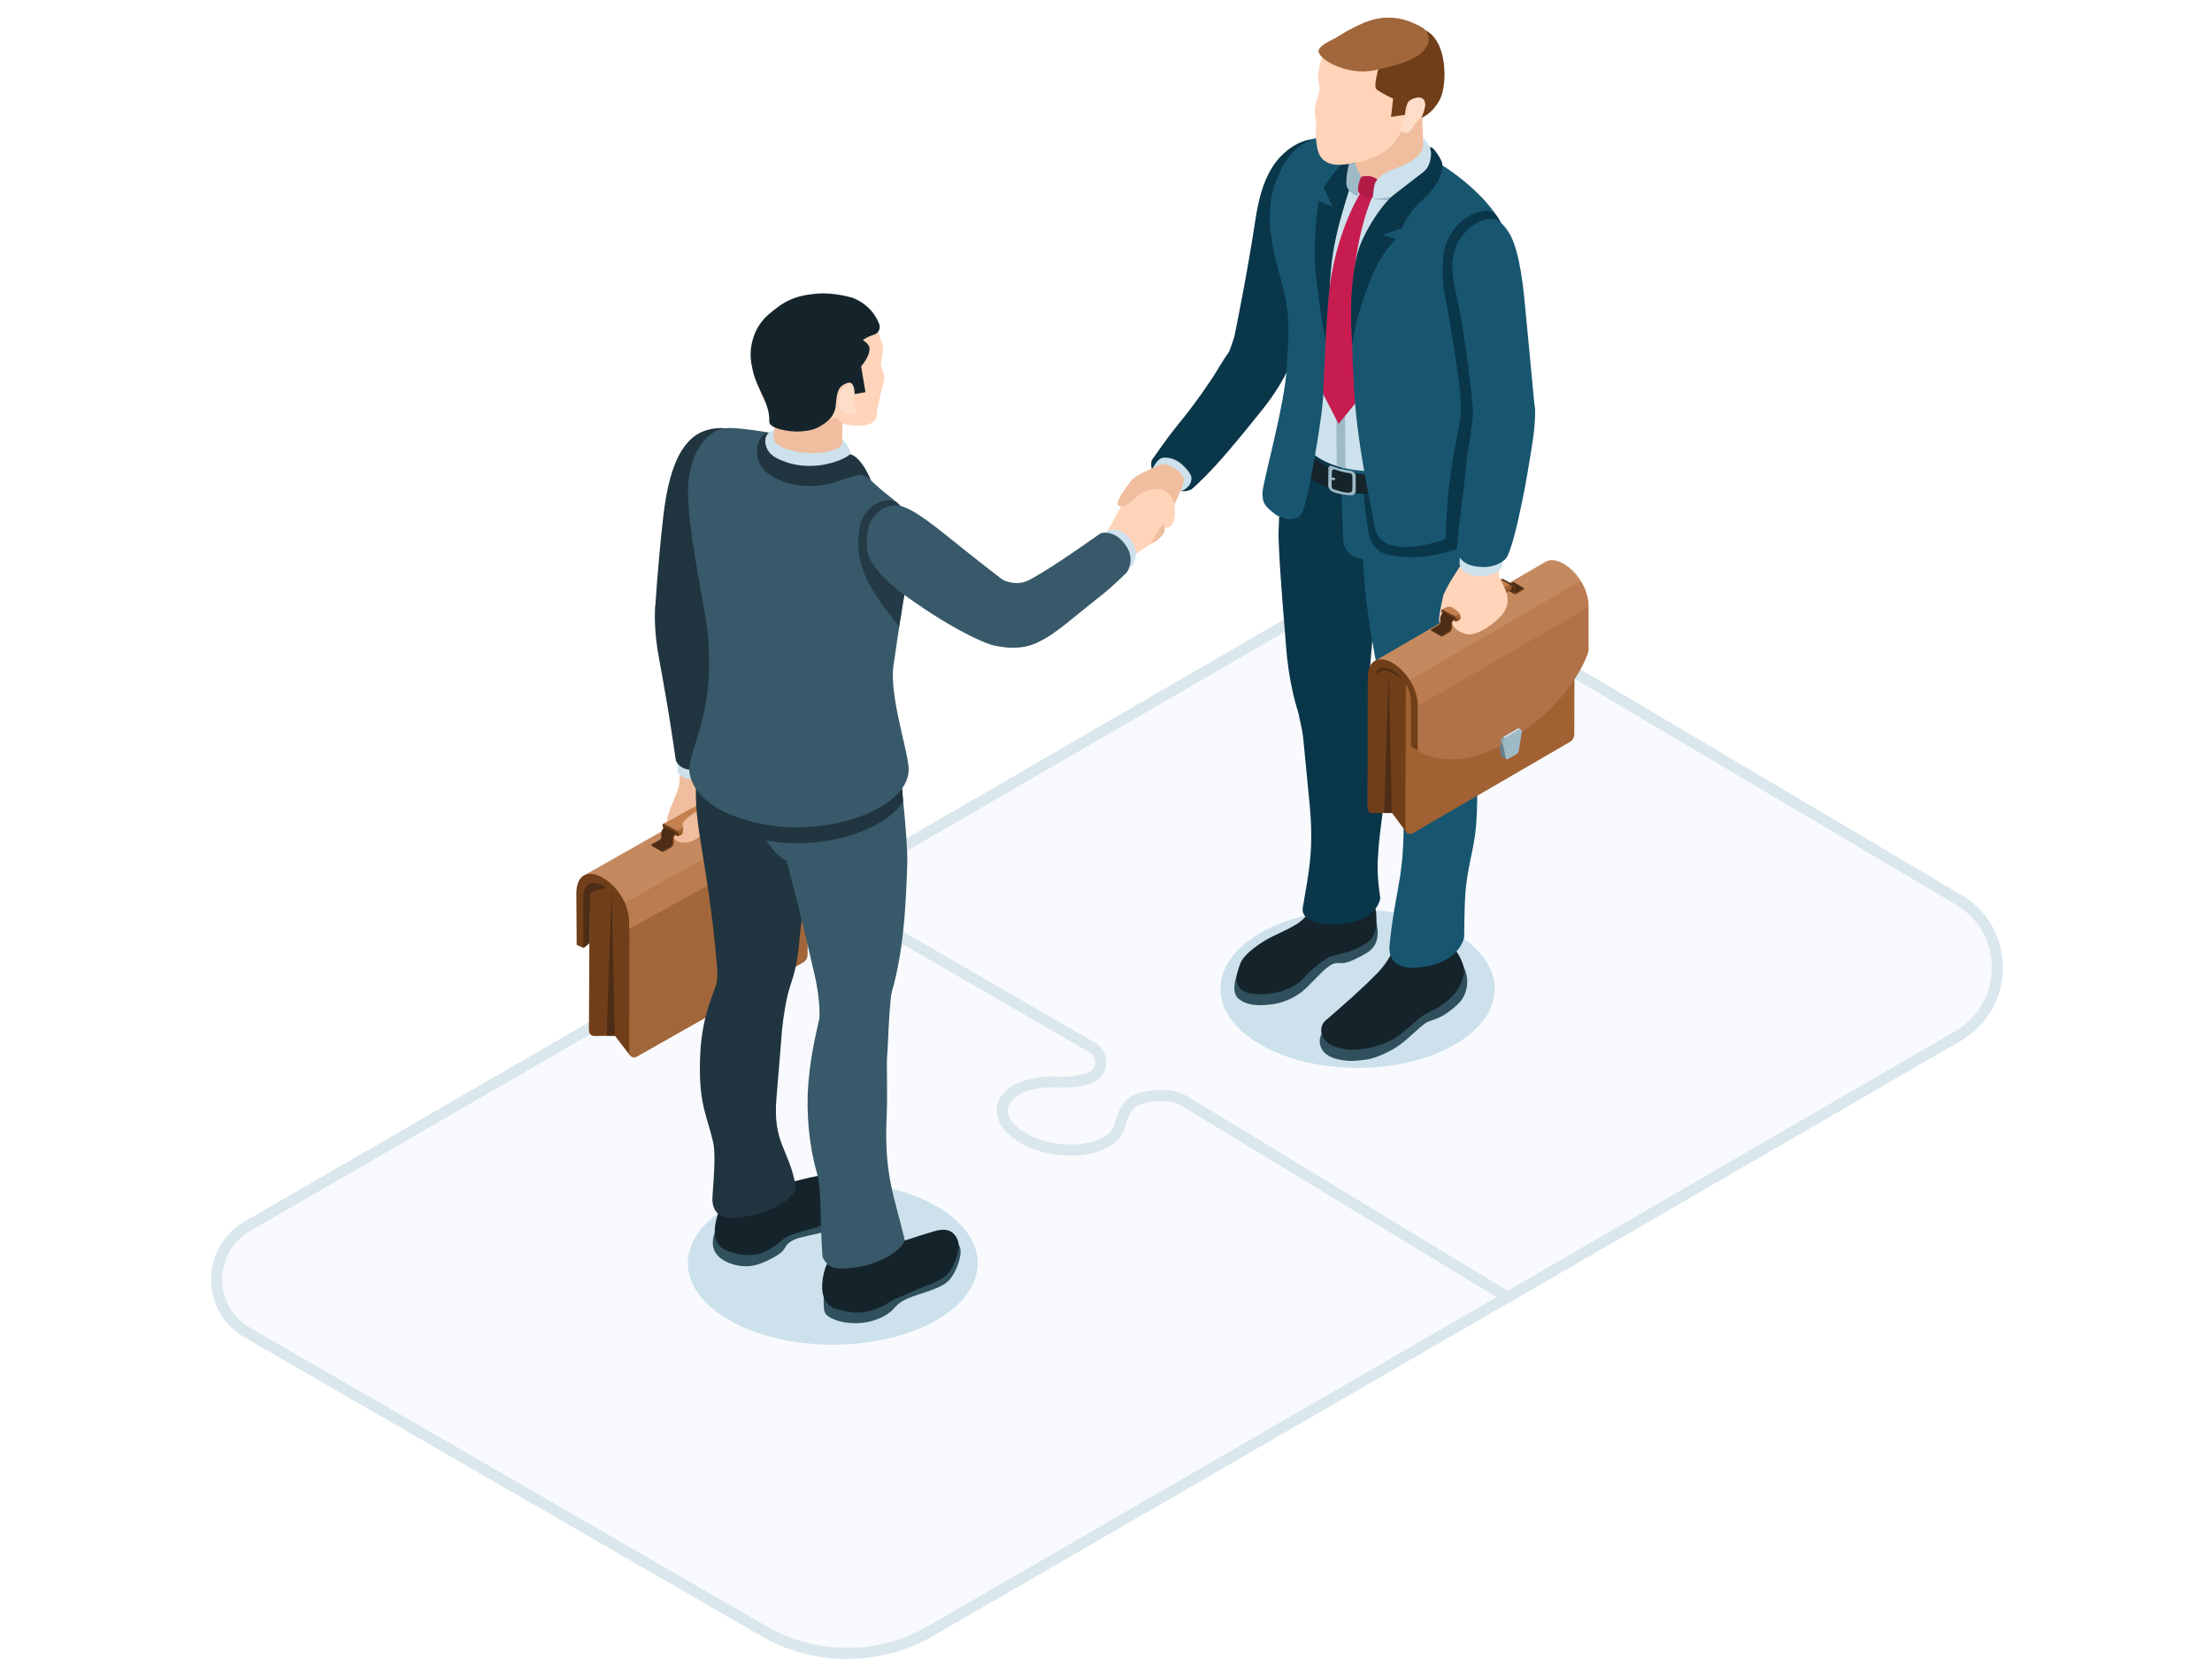 <?xml version="1.0" encoding="UTF-8"?>
<svg xmlns="http://www.w3.org/2000/svg" version="1.1" viewBox="0 0 200 150">
  <defs>
    <style>
      .cls-1 {
        fill: #185670;
      }

      .cls-2 {
        fill: #ba7c50;
      }

      .cls-3 {
        fill: #4d2d15;
      }

      .cls-4 {
        fill: #f8fafd;
      }

      .cls-5 {
        fill: #cce1eb;
      }

      .cls-6 {
        fill: #9ebac7;
      }

      .cls-7 {
        fill: #945424;
      }

      .cls-8 {
        fill: #b31b47;
      }

      .cls-9 {
        fill: #ffd4b9;
      }

      .cls-10 {
        fill: #243b47;
      }

      .cls-11 {
        fill: #213540;
      }

      .cls-12 {
        fill: #385969;
      }

      .cls-13 {
        fill: #dae7ed;
      }

      .cls-14 {
        fill: #12475e;
      }

      .cls-15 {
        fill: #093042;
      }

      .cls-16 {
        fill: #703e19;
      }

      .cls-17 {
        fill: #c71c4f;
      }

      .cls-18 {
        fill: #657f8c;
      }

      .cls-19 {
        fill: #15242b;
      }

      .cls-20 {
        fill: #a16132;
      }

      .cls-21 {
        fill: #c4804e;
      }

      .cls-22 {
        fill: #c4895e;
      }

      .cls-23 {
        fill: #31505e;
      }

      .cls-24 {
        fill: #86a3b0;
      }

      .cls-25 {
        fill: #a1663a;
      }

      .cls-26 {
        fill: #b07246;
      }

      .cls-27 {
        fill: #ffdec9;
      }

      .cls-28 {
        fill: #f0be9e;
      }

      .cls-29 {
        fill: #0a364a;
      }
    </style>
  </defs>
  <!-- Generator: Adobe Illustrator 28.7.2, SVG Export Plug-In . SVG Version: 1.2.0 Build 154)  -->
  <g>
    <g id="_レイヤー_1" data-name="レイヤー_1">
      <g>
        <g id="img">
          <path class="cls-4" d="M137.33,117.27l-52.97,30.65c-2.4,1.39-5.09,2.08-7.77,2.08s-5.37-.69-7.76-2.08l-46.72-27c-1.89-1.09-3.02-3.05-3.02-5.23,0-2.18,1.13-4.14,3.02-5.24l52.18-30.2,63.04,37.01Z"/>
          <path class="cls-4" d="M136.3,117.79c-.09,0-.18-.02-.26-.07l-29.16-17.71c-.44-.26-.93-.42-1.43-.44-1.15-.05-2.07.1-2.65.43-.53.31-.78,1-.96,1.5-.02.07-.05.13-.07.19-.11.79-.64,1.49-1.5,1.99-2.08,1.2-5.6,1.05-8.02-.35-1.35-.78-2.13-1.85-2.13-2.93,0-.91.54-1.72,1.52-2.28.85-.49,1.96-.76,3.21-.8,0,0,.01,0,.02,0,.03,0,.71,0,1.06.03,1.15,0,2.06-.16,2.58-.44.14-.08.26-.18.35-.31.16-.22.21-.5.15-.77-.06-.29-.25-.54-.51-.69l-24.21-14.02c-.15-.09-.25-.25-.25-.43,0-.18.09-.34.25-.43l44.44-25.78c4.36-2.53,9.76-2.5,14.09.07l44.53,26.38c2.36,1.4,3.75,3.86,3.74,6.6-.01,2.74-1.43,5.19-3.8,6.57l-40.73,23.62c-.08.04-.16.07-.25.07Z"/>
        </g>
        <g id="img-2" data-name="img">
          <path class="cls-13" d="M76.59,150c-2.69,0-5.37-.69-7.76-2.08l-46.72-27c-1.89-1.09-3.02-3.05-3.02-5.23,0-2.18,1.13-4.14,3.02-5.24l52.18-30.2.5.86-52.18,30.2c-1.58.91-2.52,2.55-2.52,4.37,0,1.82.94,3.46,2.52,4.37l46.72,27c4.49,2.59,10.06,2.59,14.54,0l52.97-30.65.5.86-52.97,30.65c-2.4,1.39-5.09,2.08-7.77,2.08Z"/>
          <path class="cls-13" d="M136.3,117.79c-.09,0-.18-.02-.26-.07l-29.16-17.71c-.44-.26-.93-.42-1.43-.44-1.15-.05-2.07.1-2.65.43-.53.31-.78,1-.96,1.5-.02.07-.05.13-.07.19-.11.79-.64,1.49-1.5,1.99-2.08,1.2-5.6,1.05-8.02-.35-1.35-.78-2.13-1.85-2.13-2.93,0-.91.54-1.72,1.52-2.28.85-.49,1.96-.76,3.21-.8,0,0,.01,0,.02,0,.03,0,.71,0,1.06.03,1.15,0,2.06-.16,2.58-.44.14-.08.26-.18.35-.31.16-.22.21-.5.15-.77-.06-.29-.25-.54-.51-.69l-24.21-14.02c-.15-.09-.25-.25-.25-.43,0-.18.09-.34.25-.43l44.44-25.78c4.36-2.53,9.76-2.5,14.09.07l44.53,26.38c2.36,1.4,3.75,3.86,3.74,6.6-.01,2.74-1.43,5.19-3.8,6.57l-40.73,23.62c-.08.04-.16.07-.25.07ZM105.01,98.56c.16,0,.32,0,.49.01.67.03,1.33.23,1.9.58l28.91,17.56,40.47-23.47c2.06-1.19,3.29-3.33,3.31-5.71.01-2.38-1.2-4.53-3.25-5.74l-44.53-26.38c-4.02-2.38-9.04-2.41-13.08-.06l-43.7,25.34,23.47,13.59c.5.29.86.78.98,1.34.12.55.01,1.11-.31,1.56-.18.25-.41.46-.69.61-.68.37-1.72.56-3.08.56-.01,0-.03,0-.04,0-.25-.02-.79-.03-.99-.03-1.07.03-2.04.26-2.73.66-.47.27-1.02.73-1.02,1.42s.59,1.46,1.63,2.06c2.11,1.22,5.26,1.37,7.03.35.61-.35.97-.8,1.02-1.29,0-.04.01-.09.03-.13.03-.07.05-.15.08-.23.22-.61.54-1.54,1.4-2.03.66-.38,1.57-.58,2.7-.58Z"/>
        </g>
        <g id="man">
          <path class="cls-5" d="M113.98,84.34c-4.84,2.79-4.84,7.33,0,10.12,4.84,2.79,12.69,2.79,17.53,0,4.84-2.79,4.84-7.33,0-10.12-4.84-2.79-12.69-2.79-17.53,0Z"/>
          <g>
            <path class="cls-29" d="M121.98,14.26c-.31-.97-1.22-1.44-2.5-1.66-1.45-.25-2.93.71-3.76,1.62-1.01,1.11-1.77,2.72-2.21,5.64-.75,4.99-1.9,10.55-1.9,10.55,0,0-.23.77-.57,1.65-.34.89,1.77,1.95,2.61,2,2.87.16,2.88-1.52,2.88-1.52,0,0,2.88-7.75,3.62-11.07.41-1.85,2.57-4.86,1.82-7.21Z"/>
            <path class="cls-29" d="M111.82,31.1c-.81.58-1.5,2.04-2.39,3.35-1.22,1.8-1.87,2.65-3.03,4.08-1.11,1.37-1.93,2.64-2.19,2.97-.04.05-.07.1-.09.17-.1.33-.04,1.49,1,2.13.78.48,1.32.57,1.77.61.37.03.74-.07.95-.26.44-.39,1.49-1.35,3.07-3.19,1.66-1.94,2.69-3.27,3.23-3.93,1-1.22,2.41-3.37,2.72-4.76.68-2.98-4.05-1.88-5.05-1.16Z"/>
            <path class="cls-5" d="M105.1,41.4c-.2.02-.43.25-.55.41-.1.14-.17.28-.22.34-.03.04-.06.08-.07.13-.08.26-.03,1.19.8,1.71.63.38,1.21.44,1.57.42.22,0,.43-.09.6-.24.03-.03.12-.1.23-.21.21-.21.34-.67.22-.95-.08-.18-.21-.4-.43-.64-.61-.68-1.29-1.08-2.15-.98Z"/>
            <path class="cls-28" d="M105.34,41.97c-.17-.04-.34-.01-.49.06-1.04.51-2.15.9-2.58,1.44-.65.82-1.23,1.72-1.22,2.03.01.35.48.34.64.29.38-.12,1.34-1.11,1.34-1.11,0,0-1.19,2.39-.45,3.81.34.66,1.19,1.34,2.46-.03.14-.15.32-.3.35-1.44.02-.58.78-1.23,1.03-1.9.25-.68.72-1.41.58-1.89-.16-.56-1.01-1.12-1.65-1.25Z"/>
          </g>
          <g>
            <path class="cls-23" d="M119.42,82.08c-.29.89-.61,1.3-1.11,1.61-1.15.72-3.21,1.65-4.02,2.15-.88.54-2.1,1.21-2.37,2.01-.31.91-.58,2.01.16,2.53.48.34,1.18.64,2.83.44,1.53-.19,2.58-.91,3.16-1.46.86-.81,1.76-1.9,2.41-2.19.66-.29.72.25,2.31-.58,1.01-.52,2.16-.99,1.65-3.26-.56-2.5-4.49-2.92-5.03-1.24Z"/>
            <path class="cls-19" d="M119.11,81.3c-.29.89-1.28,1.88-1.77,2.19-1.15.72-2.19,1.07-3,1.57-.88.54-1.96,1.34-2.23,2.14-.31.91-.55,1.69.13,2.28.31.27,1.23.58,2.88.32,1.26-.2,2.31-.82,2.82-1.44.32-.39,1.58-1.52,2.23-1.81.66-.29,1.8-.42,2.51-.79,1.01-.52,1.93-.82,1.75-3.19-.19-2.56-4.77-2.95-5.32-1.27Z"/>
            <path class="cls-29" d="M117.33,62.28c-.18,2.12.37,3.12.49,4.37.07.77.38,3.8.6,6.17.37,4.09-.07,5.96-.63,9.25-.14.82.73,1.75,3.76,1.46.85-.08,2.9-.62,3.25-2.3-.35-2.46-.24-3.21-.18-4.2.15-2.58.64-3.73.58-8.15-.05-3.66-1.66-5.95-1.66-6.83s-5.89-3.42-6.21.22Z"/>
            <path class="cls-29" d="M116.12,41.71s-.59,4.81-.51,7.11c.12,3.4.55,7.91.66,9.46.24,3.5,1.01,5.91,1.27,6.56.68,1.74,4.69,1.42,5.31.74,1.07-1.17.88-3.24.97-4.53.73-9.75,1.52-14.08,1.52-14.08,0,0-3.39-7.6-9.21-5.25Z"/>
          </g>
          <g>
            <path class="cls-23" d="M126.68,85.32s-.57,1.96-2,3.43c-1.26,1.3-3.48,3.17-4.93,4.4-.67.57-.69,2.1.97,2.56,1.13.31,1.76.23,2.85.09.71-.09,2.24-.73,3.1-1.41.95-.74,1.5-1.36,2.18-1.86.35-.28,1.15-.31,2.07-1,1.05-.78,1.43-1.19,1.66-2.09.49-1.99-1.35-3.45-1.35-3.45,0,0-1.05-2.77-4.55-.68Z"/>
            <path class="cls-19" d="M126.54,84.55s-.57,1.96-2,3.43c-1.26,1.3-3.24,3.05-4.69,4.29-.67.57-.58,1.98,1.07,2.43,1.13.31,1.47.25,2.56.11.71-.09,2.19-.55,3.04-1.22.88-.69,1.12-.91,1.7-1.43.68-.61,1.4-.74,2.08-1.24,1.46-1.05,1.78-1.79,2.03-2.68.35-1.27-1.25-3.01-1.25-3.01,0,0-1.05-2.77-4.55-.68Z"/>
            <path class="cls-1" d="M125.9,64.13c-.18,2.12.37,3.12.49,4.37.07.77.56,4.18.52,6.56-.07,4.75-.83,5.75-1.27,10.42-.12,1.29.56,2.46,3.58,1.85.83-.17,2.7-.8,3.16-2.56.05-3.58.07-4.38.42-6.26.44-2.39.82-3.02.76-7.82-.05-3.89-1.46-5.9-1.46-6.78s-5.89-3.42-6.21.22Z"/>
            <path class="cls-1" d="M123.22,44.3s-.06,3.84.01,6.14c.11,3.4.72,7.06,1.3,9.98.69,3.44,1.13,4.39,1.5,6.21.26,1.32,4.33-.09,4.97-.82.85-.98,1.11-2.12,1.28-3.4,1.22-9.36,1.46-16.84,1.46-16.84,0,0-4.69-3.59-10.52-1.27Z"/>
          </g>
          <path class="cls-29" d="M116.94,37.44c-1.02,2.63-.86,3.65-.83,4.27.75,1.56,2.04,2.92,2.74,4.2.44.8,1.16,1.99,1.55,3.21.26.8,2.3,2.05,3.16,1.14.99-1.03,3.17-2.42,5.4-3.29,1.75-.68,4.74-1.15,4.77-1.41.63-4.67-.75-6.86-1.27-8.62-.51-1.75-14.24-2.83-15.53.49Z"/>
          <path class="cls-1" d="M132.47,36.95c-.34-1.16-6.47-2.02-10.95-1.51.05,1.47.02,2.98-.13,4.43-.28,3.08,0,6.06.04,8.95.18,1.68,1.89,2.01,2.7,1.42,1.86-1.35,2.95-1.8,5.18-2.67,1.75-.68,4.38-1.74,4.42-2,.63-4.67-.75-6.86-1.27-8.62Z"/>
          <g>
            <path class="cls-19" d="M116.64,38.27s.09.98.9,1.9c.8.92,1.95,2.01,3.69,2.37,1.85.38,3.1.53,4.7.21,1.61-.32,4.51-1.26,5.73-2.6,1.16-1.28,1.04-2.51,1.04-2.51,0,0-.04-.1-.08-.22.16-.04.61,1.45.68,1.88.1.58-.27,1.58-1.05,2.38-.78.8-3.07,2.21-5.81,2.68-2.42.42-3.84.36-5.39,0-1.8-.43-3.63-1.35-4.58-3.24-.07-.07-.13-.17-.19-.26-.13-.23-.19-.49-.19-.76,0-.67.38-2.35.69-2.31-.01.05-.12.36-.16.47Z"/>
            <path class="cls-6" d="M120.11,42.34l-.02,1.53c0,.23.13.45.34.55.19.09.45.19.8.25.43.08.74.11.96.11.21,0,.39-.17.39-.38v-1.33c0-.25-.19-.46-.44-.5-.23-.03-.54-.08-.93-.17-.17-.04-.52-.17-.78-.27-.16-.06-.33.05-.33.22Z"/>
            <path class="cls-19" d="M120.43,42.62c0-.12.13-.21.25-.17.25.09.66.22,1.07.29.09.02.22.04.32.05.11.02.19.11.2.23.01.39.03,1.24-.03,1.4-.08.2-.6.13-.96.03-.67-.18-.72-.21-.83-.29-.08-.06-.05-1.07-.02-1.55Z"/>
            <path class="cls-6" d="M120.34,43.15l.34.06s.1.09,0,.19c-.05.05-.36-.03-.36-.03,0,0-.08-.15.02-.22Z"/>
            <polygon class="cls-1" points="125.56 42.71 125.83 44.77 126.78 44.59 126.47 42.51 125.56 42.71"/>
            <polygon class="cls-14" points="131.64 40.03 132.56 41.67 133.11 41.11 132.08 39.42 131.64 40.03"/>
            <polygon class="cls-29" points="118.48 41.01 117.89 43.26 117.21 42.59 117.9 40.43 118.48 41.01"/>
          </g>
          <path class="cls-5" d="M128.14,13.85c.92.41,3.32,1.92,4.88,3.43,1.48,1.43,2.9,2.48,2.84,4.54,0,0-.24,2.34-1.07,4.01-.73,1.46-2.12,7.16-2.23,7.78-.49,2.79.73,3.41-.68,5.86-.84,1.46-4.6,3.07-6.97,3.14-3.65.11-6.88-.9-7.92-4.13-.88-2.7.8-8.54-.71-14-.5-1.2-1.56-3.52-.93-6.69.25-1.25.78-3.48,2.63-4.73.75-.51,1.86-.97,2.91-.86,2.1.22,5.96,1.09,7.25,1.65Z"/>
          <path class="cls-6" d="M131.04,21.57c-1.39,2.12-.09,4.69-2.36,5.69-2.77,1.22-5.42.31-5.42.31.75,1.56,4.03,1.34,5.01,2.31,2.46,2.44.66,6.71.75,11.65.65-.26,2.43-1.19,2.93-2.11,1.35-2.48.12-3.03.61-5.82.04-.23.26-1.18.56-2.34.03-.44.07-.85.13-1.2.07-.4,1.53-2.5,2.56-4.17.66-1.05.68-2.82.51-4.05-.4-3.01-3.37-3.2-5.29-.27Z"/>
          <path class="cls-6" d="M124.28,17.1l-.73-.31c-.11.25-2.71,6.11-2.76,9.79-.04,3.48.04,12.98.07,15.55.26.09.38.12.79.2-.02-1.95-.11-12.13-.06-15.74.04-3.53,2.67-9.44,2.69-9.5Z"/>
          <path class="cls-1" d="M122.06,16.68s-1.8,5.48-1.8,8.42-.59,10.89-.77,12.23c-.4,2.97-1.3,8.35-1.84,9.15s-1.88.42-2.47-.07c-.85-.7-1.03-.92-1.03-1.85s2.04-7.96,2.2-11.43c.1-2.21.4-4.23-.33-7.09-.59-2.32-2-6.23-.64-9.67.88-2.25,1.86-3.3,3.57-3.88.49-.16,1.11-.35,1.86-.33,1.52.04,3.45.51,3.45.51l-2.2,4.01Z"/>
          <path class="cls-29" d="M119.85,30.85s-.62-3.41-.91-6.43c-.26-2.69.29-6.27.29-6.27l1.25.55-.78-1.75s.38-.68,1.28-1.75c.99-1.18,1.92-2.03,2.95-2.48,1.03-.45-1.56,3.27-1.95,4.48-.91,2.88-1.32,4.53-1.55,6.36-.19,1.52-.59,7.3-.59,7.3Z"/>
          <g>
            <path class="cls-28" d="M128.57,7.45s-.07,4.83.32,7.5c.1.71-1.09,1.66-2.46,2.04-1.8.51-3.92.26-3.91-.76.03-3.02.13-3.98.13-3.98l5.92-4.8Z"/>
            <path class="cls-9" d="M121.35,3.13c.48-.33,1.59-.84,2.14-1.07,1.47-.6,3.03-.5,4.5.19,1.01.48,1.65,1.04,2.02,1.75.53,1.02.69,2.47.34,3.77-.21.78-.72,2.1-1.83,2.89-.43.31-1.66,1.02-1.66,1.02l-.57.89c-.99,1.62-3.41,2.2-4.82,2.31-.62.05-1.15.03-1.66-.31-.49-.33-.67-.81-.76-1.53-.04-.38-.14-.66-.08-1.03.04-.23.02-.53.02-.73,0-.86-.21-1.08-.04-1.83.13-.59.29-.85.37-1.43.02-.14-.16-.74-.15-1.03.09-1.64.64-2.83,2.18-3.88Z"/>
            <path class="cls-16" d="M128.4,8.89s-.87-.08-1.11.38c-.24.46-.25,1.11-.25,1.11l-1.27.19.19-1.65s-.93-.41-1.51-.85c-.29-.22.19-1.91.19-1.91,0,0,1.17-4.67,4.1-3.49,2.17.88,2.13,5,1.46,6.3-.69,1.35-1.69,1.69-1.69,1.69,0,0,.77-1.44-.11-1.77Z"/>
            <path class="cls-27" d="M127.61,9.03c.22-.19,1.04-.44,1.21.17.18.61-.35,1.34-.85,1.96-.31.39-.44.87-.84.84-.27-.02-.5-.22-.45-.44.05-.22.23-.54.45-1.1.22-.56-.05-.98.48-1.43Z"/>
            <path class="cls-25" d="M123.45,2c-.55.23-1.66.77-2.14,1.1-.69.48-1.78.81-2.07,1.39-.3.76,2.51,2.41,5.04,1.86,3.8-.83,4.25-1.42,4.78-2.25.13-.21.3-1.05-.35-1.53-.21-.16-.49-.29-.77-.42-1.47-.69-3.02-.74-4.49-.14Z"/>
          </g>
          <path class="cls-6" d="M128.51,14.35c-.62.68-1.52,1.13-3.4,1.68,0,0-.9.97-1.01,1.94,0,0,1.61.35,3.04-.08,2.07-.61,3.02-1.64,3.13-2.55.01-.09,0-.23-.01-.39-.59-.35-1.14-.64-1.57-.85-.05.08-.1.17-.18.25Z"/>
          <g>
            <path class="cls-17" d="M123,17.46s-2,3.1-2.73,8.14c-.34,2.34-.63,10.03-.63,10.03l1.39,2.7,1.6-1.97s-.4-8.6-.26-10.71c.32-5.02,1.78-8.02,1.78-8.02l-1.14-.16Z"/>
            <path class="cls-8" d="M123.04,16.01s.8-.36,1.56.27c.58.48-.17,1.34-.17,1.34,0,0-.66.71-1.39.02-.73-.68,0-1.63,0-1.63Z"/>
          </g>
          <path class="cls-5" d="M128.67,12.42l.02.33c.01.21.05.77-.35,1.2-.5.55-1.19.95-2.44,1.38-.61.21-1.5.79-1.63,1.41-.08.4-.12.83-.16,1.22,0,0,1.48.04,2.87-.47,2.16-.79,3.02-1.53,3.07-2.68.02-.47-1.37-2.39-1.37-2.39Z"/>
          <path class="cls-6" d="M122.79,17.69s-.11-1.06.31-1.74c-.51-.66-.55-1.22-.55-1.22l-.59.1s-.29,1.11-.22,1.88c.04.44.65,1.02,1.05.98Z"/>
          <path class="cls-29" d="M131.16,42.59s-.04,0-.07,0c-1.11.7-2.77,1.46-4.63,1.78-1.25.22-2.23.3-3.1.29-.02,0-.05,0-.07.01,0,0,.1,1.38.45,3.51.33,1.35.93,1.88,2.33,2.08,2.59.41,4.91-.28,7.49-1.25.17-2.54.18-3.44.18-3.44,0,0,.45-2.7-2.59-2.97Z"/>
          <path class="cls-1" d="M129.51,14.42s-.5,1.5-3.47,3.79c-1.65,1.28-2.56,3.89-2.93,5.34-.75,2.92-1.09,4.95-.68,11.63.27,4.56,1.1,8.5,1.9,12.56.8,4.06,10.69-.13,11.02-1.94.33-1.8-3.07-9.49-2.61-11.56s3.96-9.72,3.58-12.41c-.38-2.69-4.02-5.88-6.82-7.42Z"/>
          <path class="cls-29" d="M133.11,34.32c.47-2.07,3.6-9.79,3.22-12.48-.09-.65-.56-1.6-.94-2.23-.24-.39-.68-.61-1.14-.56-1.72.22-3.44,1.73-3.72,3.97-.36,2.81.28,3.92.73,7.19.3,2.22,1.17,6.13.66,8.31-.87,4.48-1.1,6.33-1.22,10.35,2.39-.91,4.51-2.27,4.66-3.07.33-1.8-2.71-9.41-2.25-11.48Z"/>
          <g>
            <path class="cls-1" d="M136.55,21.24c-.33-.59-.92-1.42-1.66-1.46-1.32-.06-2.71,1.29-3.14,2.3-.59,1.38-.6,2.12-.02,4.82.89,4.14,1.4,9.59,1.4,9.59,0,0,.17,1.09-.12,2.3-.22.93,2.53,1.44,3.35,1.28,2.81-.57,2.41-3.13,2.41-3.13,0,0-.18-1.95-.84-8.87-.16-1.74-.48-5.21-1.39-6.85Z"/>
            <path class="cls-9" d="M132.33,50.73s-1.71,2.47-1.87,3.26c-.23,1.13-.45,2.07-.29,2.36.18.33.64.1.77-.03.31-.31.68-1.9.68-1.9,0,0-.63,4.15.37,4.92.65.5,1.52-.34,2.04-.92.15-.16,1.11-1.03,1.56-2.89.15-.63.02-1.78-.07-2.58-.09-.79.09-2.24.09-2.24h-3.28Z"/>
            <path class="cls-5" d="M132.47,49.62s-.3.11-.38.15c-.1.4-.12.98-.12.98,0,0-.18,1.06,1.4,1.31,1.21.2,1.83-.24,2.12-.44.12-.09.27-.28.32-.43.05-.13.06-.42.1-.79-1-.96-2.14-1.24-3.45-.78Z"/>
            <path class="cls-1" d="M133.18,38.12c-.23,1.3-.57,3.12-.69,4.58-.13,1.63-.39,3.3-.54,4.63-.17,1.48-.21,2.1-.21,2.1,0,0-.2,1.48,1.69,1.78,1.46.23,2.19-.28,2.54-.53.15-.11.32-.34.38-.51.1-.28.39-.84.91-3.14.6-2.66.8-3.97.94-4.81.37-2.17.67-3.93.57-5.26-.23-3.05-5.16-1.23-5.59,1.17Z"/>
          </g>
          <g id="img-3" data-name="img">
            <g>
              <path class="cls-16" d="M142.37,52.65l-15.21,22.6-1.31-1.76-1.69.03c-.24.01-.52-.11-.52-.52l.03-11.75,1.33-.88,17.37-7.71Z"/>
              <path class="cls-20" d="M127.11,61.53l15.27-8.87-.04,13.73c0,.29-.16.56-.41.7l-14.22,8.26c-.29.17-.64-.04-.64-.37l.04-13.45Z"/>
              <polygon class="cls-3" points="125.57 60.65 125.85 73.49 125.15 73.51 125.57 60.65"/>
              <path class="cls-3" d="M124.68,60.17l15.27-8.87,2.43,1.36-15.27,8.87-1.65-.92s-.1-.03-.24-.02c-.15,0-.28.05-.28.05l-.25-.46Z"/>
            </g>
            <g>
              <path class="cls-3" d="M124.46,60.03l15.72-8.51c-.27.16-.45.5-.45,1.09l-14.38,7.93c-.14-.03-.24,0-.38.07l-.62.34c-.11-.49-.15-.77.11-.92Z"/>
              <path class="cls-22" d="M141.39,50.98c-.59-.34-1.13-.42-1.54-.24-.03.01-.07.03-.1.05l-15.46,8.98s.17.05.21.05c.29-.05.85.03,1.43.37.59.34,1.16,1.17,1.56,1.82l9.13-3.85,6.31-5.64c-.41-.65-.96-1.2-1.54-1.54Z"/>
              <path class="cls-2" d="M142.93,52.52c.46.74.71,1.56.71,2.35l-4.91,5.57-10.55,3.41c0-.79-.24-1.61-.71-2.35l15.46-8.98Z"/>
              <path class="cls-26" d="M127.9,64.02l15.73-9.14v3.99s-1.26,4.64-7.58,8.34c-4.83,2.83-7.89.64-7.89.64l-.27-3.83Z"/>
              <path class="cls-16" d="M125.93,59.96c.59.34,1.13.88,1.54,1.54.46.74.71,1.56.71,2.35v3.99s-.61-.35-.61-.35v-3.99c.02-1.31-.84-2.4-1.64-2.86-.8-.46-1.66-.36-1.66.95l-.6-.35c0-.79.25-1.32.72-1.53.41-.18.96-.1,1.54.24Z"/>
            </g>
            <g>
              <path class="cls-18" d="M136.14,68.58l-.23-1.1-.06-.3-.17-.1.06.3-.18.1.18.87s.02.05.05.07l.4.23s-.04-.04-.05-.07Z"/>
              <path class="cls-5" d="M137.37,65.87s-.1-.02-.17.02l-1.3.75.17.1,1.3-.75c.07-.04.12-.04.17-.02l-.17-.1Z"/>
              <path class="cls-24" d="M135.85,67.18l-.17-.1c-.03-.15.07-.35.22-.44l.17.1c-.15.09-.25.29-.22.44Z"/>
              <path class="cls-6" d="M137.38,65.99c.15-.09.25,0,.22.18l-.28,1.73c-.02.11-.11.23-.21.29l-.75.43c-.1.06-.2.04-.21-.05l-.29-1.4c-.03-.15.07-.35.22-.44l1.3-.75Z"/>
            </g>
            <g>
              <g>
                <path class="cls-3" d="M136.85,52.63s-.02,0-.04,0l-.66.38s-.07.02-.1,0l.94.6s.13,0,.17-.02l.6-.38s.03-.04.04-.03l-.95-.55Z"/>
                <path class="cls-3" d="M136.9,53.56l-.02-.36c0-.06-.03-.14-.07-.16l-.98-.53s.06.07.06.13v.36c0,.08.03.13.07.16l.95.55s-.02-.07-.02-.15Z"/>
                <path class="cls-3" d="M135.92,52.37c-.06-.03-.14-.03-.22.02-.03.02-.05.06-.05.09,0,.02,0,.03.02.03l.95.55s0-.02,0-.03c0-.03.03-.06.06-.08.09-.05.14-.07.2-.04l-.95-.55Z"/>
                <path class="cls-16" d="M136.65,52.95c.09-.05.16-.05.22-.02.06.03.09.1.09.2v.36s.02.07.04.09c.03.01.06.01.1,0l.66-.38s.05,0,.05.03c0,.03-.02.08-.05.09l-.66.38c-.07.04-.13.04-.17.02-.04-.03-.07-.08-.07-.16v-.36c0-.06-.02-.11-.06-.13-.04-.02-.09-.02-.14.01-.03.02-.05,0-.05-.03,0-.03.02-.08.05-.09Z"/>
              </g>
              <g>
                <path class="cls-21" d="M130.38,55.11l4.94-2.87s.08-.02.15.02c.46.26.58.33,1.04.6l-4.94,2.87c-.46-.26-.58-.33-1.04-.6-.06-.04-.11-.04-.15-.02Z"/>
                <g>
                  <path class="cls-25" d="M136.5,52.86l-4.94,2.87c.08.05.14.13.17.21l4.95-2.86c-.03-.09-.09-.17-.18-.22Z"/>
                  <path class="cls-7" d="M131.73,55.93c.05.12.04.24-.03.28l4.94-2.87c.06-.04.07-.15.03-.26l-4.95,2.86Z"/>
                </g>
                <path class="cls-16" d="M131.56,55.73c.27.16.27.62,0,.47-.46-.26-.58-.33-1.04-.6-.27-.16-.27-.62,0-.47.46.26.58.33,1.04.6Z"/>
              </g>
              <g>
                <path class="cls-3" d="M130.57,55.37s-.02,0-.04,0c-.09.05-.16.14-.22.23-.06.1-.09.21-.09.31v.36s-.01.09-.04.14c-.02.04-.06.08-.1.1l-.66.38s-.05.06-.05.09c0,.02,0,.03.02.03l.95.55s-.02-.02-.02-.03c0-.03.04-.04.07-.06l.65-.36s.1-.1.13-.14c.02-.04.04-.11.04-.16v-.35c0-.1.03-.2.09-.29.06-.1.1-.18.19-.23.02,0,.03-.03.04-.03l-.95-.55Z"/>
                <path class="cls-16" d="M131.49,55.93s.05,0,.05.03c0,.03-.02.08-.05.09-.06.03-.11.09-.14.15-.04.06-.06.13-.06.2v.36c0,.08-.03.17-.07.24-.04.08-.11.14-.17.18l-.66.38s-.05,0-.05-.03c0-.03.02-.08.05-.09l.66-.38s.07-.06.1-.1c.02-.04.04-.09.04-.14v-.36c0-.1.03-.21.09-.31.06-.1.13-.18.22-.23Z"/>
              </g>
            </g>
            <path class="cls-9" d="M135.41,51.94s.43.7.73,1.46c.3.76.3,1.56-.55,2.42s-1.98,1.54-2.77,1.54c-.41,0-1.34-.37-1.53-.99.06-.23.13-.26.14-.27.23.16.3.11.59-.09.19-.61-.48-.92-.65-1.04-.45-.33-.94.16-.89.07.06-.09,3.25-3.37,4.93-3.11Z"/>
          </g>
          <path class="cls-29" d="M129.28,13.31s.11.32.11.57c-.01.48-.13,1.23-.68,1.66-1.2.94-1.66,1.27-2.66,2.05-1.17.91-2.87,3.6-3.32,5.34-.92,3.61-.46,8.26-.46,8.26,0,0,.32-3.17,2.13-6.96.87-1.82,1.83-2.61,1.83-2.61l-1.22-.4,1.74-.57s.52-1.39,1.79-2.51c1.71-1.51,1.93-2.77,1.87-3.31-.05-.37-.55-1.12-.83-1.4-.12-.12-.28-.12-.28-.12Z"/>
        </g>
        <g id="man-2" data-name="man">
          <path class="cls-5" d="M66.03,109c-5.12,2.88-5.12,7.54,0,10.42,5.12,2.88,13.41,2.88,18.53,0,5.12-2.88,5.12-7.54,0-10.42-5.12-2.88-13.41-2.88-18.53,0Z"/>
          <g id="img-4" data-name="img">
            <g>
              <path class="cls-16" d="M73.05,75.04l-16.07,20.41-1.39-1.81-1.79.03c-.26.01-.55-.12-.55-.53l.06-12.36,1.38-.65,18.35-5.09Z"/>
              <path class="cls-25" d="M56.92,81.32l16.13-6.28-.03,11.28c0,.3-.16.57-.43.72l-15.03,8.51c-.3.17-.68-.04-.68-.38l.04-13.85Z"/>
              <polygon class="cls-3" points="55.3 80.42 55.59 93.64 54.85 93.65 55.3 80.42"/>
            </g>
            <g>
              <path class="cls-3" d="M52.96,79.68l17.77-8.66c-.28.16-.47.52-.47,1.13l-15.2,8.16c-.15-.03-.47-.03-.97.15-.26.1-.51.21-.72.32l-.07,4.49c-.2.21-.55.45-.55.45-.11-.5-.81-5.41.21-6.04Z"/>
              <g>
                <path class="cls-22" d="M70.44,70.02c-.85-.1-1.52,0-1.55.01l-16.02,9.09s1.23.32,1.27.31c.31-.05,1.06.64,1.52,1.33.18.27.33.66.47,1.08l8.73-3.38,8.17-6.12c-.19-1.11-1.85-2.23-2.59-2.31Z"/>
                <path class="cls-2" d="M73.02,72.34l-16.89,9.5c.27.8.49,1.7.77,2.15l16.15-8.94-.02-2.33c.02-.13.02-.25,0-.38Z"/>
              </g>
              <path class="cls-16" d="M54.5,79.37c.62.35,1.2.91,1.63,1.58.49.77.75,1.6.75,2.42v4.11s-.65-.36-.65-.36v-4.11c.02-1.34-.89-2.47-1.73-2.94-.84-.47-1.76-.29-1.76,1.05v4.59s-.6-.28-.6-.28l-.03-4.67c0-.82.27-1.44.77-1.65.43-.19,1.01-.1,1.63.25Z"/>
            </g>
            <g>
              <g>
                <path class="cls-3" d="M66.79,71.93s-.02,0-.04,0l-.7.39s-.08.02-.1.01l1,.61s.14,0,.18-.02l.63-.39s.03-.04.04-.03l-1.01-.57Z"/>
                <path class="cls-3" d="M66.85,72.89l-.02-.37c0-.07-.03-.14-.07-.17l-1.04-.55s.06.07.06.13v.37c0,.08.03.14.08.16l1.01.57s-.02-.08-.02-.16Z"/>
                <path class="cls-3" d="M65.81,71.67c-.06-.03-.14-.03-.23.02-.03.02-.06.06-.06.1,0,.02,0,.03.02.04l1.01.57s0-.02,0-.03c0-.04.03-.06.06-.08.09-.05.15-.08.21-.04l-1.01-.57Z"/>
                <path class="cls-16" d="M66.58,72.26c.09-.05.17-.06.23-.02.06.03.1.11.1.21v.37s.02.08.04.09.06.01.1-.01l.7-.39s.06,0,.06.03c0,.04-.03.08-.06.1l-.7.39c-.07.04-.14.04-.18.02-.05-.03-.08-.08-.08-.16v-.37c0-.07-.03-.11-.06-.13-.04-.02-.09-.02-.15.02-.03.02-.06,0-.06-.03,0-.04.03-.08.06-.1Z"/>
              </g>
              <g>
                <path class="cls-21" d="M59.96,74.49l5.22-2.96s.09-.02.15.02c.48.27.61.34,1.1.62l-5.22,2.96c-.48-.27-.61-.34-1.1-.62-.07-.04-.12-.04-.15-.02Z"/>
                <g>
                  <path class="cls-25" d="M66.43,72.17l-5.22,2.96c.09.05.15.13.18.21l5.23-2.94c-.03-.09-.09-.17-.19-.23Z"/>
                  <path class="cls-7" d="M61.39,75.34c.05.12.04.25-.03.29l5.22-2.96c.07-.04.08-.16.04-.27l-5.23,2.94Z"/>
                </g>
                <path class="cls-16" d="M61.21,75.12c.29.16.28.64,0,.48-.48-.27-.61-.34-1.1-.62-.29-.16-.28-.64,0-.48.48.27.61.34,1.1.62Z"/>
              </g>
              <g>
                <path class="cls-3" d="M60.16,74.76s-.02,0-.04,0c-.09.05-.17.14-.23.24-.06.1-.1.21-.1.32v.37s-.01.09-.04.14c-.03.04-.06.08-.1.11l-.7.39s-.06.06-.06.1c0,.02,0,.03.02.04l1.01.57s-.02-.02-.02-.04c0-.04.04-.04.07-.06l.69-.37s.11-.1.13-.15c.03-.04.04-.11.04-.16v-.36c0-.1.03-.2.09-.3.06-.1.11-.19.2-.24.02,0,.04-.03.05-.03l-1.01-.57Z"/>
                <path class="cls-16" d="M61.13,75.33s.06,0,.06.03c0,.04-.03.08-.06.1-.06.03-.11.09-.15.16-.04.07-.06.14-.06.21v.37c0,.08-.03.17-.07.25-.05.08-.11.15-.18.19l-.7.39s-.06,0-.06-.03c0-.04.03-.08.06-.1l.7-.39s.08-.06.1-.11c.03-.04.04-.09.04-.14v-.37c0-.1.04-.22.1-.32.06-.1.14-.19.23-.24Z"/>
              </g>
            </g>
            <path class="cls-28" d="M66.04,72.72c.45.71-.46,1.23-1.52,2.01-1.02.75-1.9,1.46-2.41,1.44-.44-.01-.78.07-1.2-.39.06-.23.13-.26.15-.27.24.17.32.11.62-.09.2-.63,0-.72.04-.93.14-.77,3.77-2.64,4.32-1.77Z"/>
          </g>
          <g>
            <path class="cls-11" d="M67.41,39.9c-.64-.92-1.45-1.33-2.78-1.16-1.44.18-2.29.9-2.97,1.96-.82,1.29-1.38,3.21-1.71,6.17-.52,4.69-.7,8.03-.7,8.03,0,0,0,.79.37,1.21.65.72,2.56,1.47,3.42,1.36,2.95-.37,2.27-2.03,2.27-2.03,0,0,.47-5.52,1.1-9.1.33-1.89,2.45-4.38,1.02-6.44Z"/>
            <path class="cls-28" d="M60.32,74.29c-.08-.64.88-2.42,1.06-3.2.18-.79.01-2.85.01-2.85l4.07.79s-.16,1.68-.08,2.49l-5.06,2.77Z"/>
            <path class="cls-5" d="M63.27,66.88c-.71.15-1.35.4-2,.89,0,1.07.01,2.06.01,2.06,0,0,.46.84,1.77.57,1.35-.28,2.1-1.13,2.1-1.13,0,0,0-.78-.03-2.42-.58-.16-1.22-.17-1.86.02Z"/>
            <path class="cls-11" d="M59.3,54.48c-.19.98-.07,3.04.21,4.61.29,1.62.64,3.54.86,4.87.25,1.48.74,4.81.74,4.81,0,0,.41,1.07,1.89.77,1.52-.31,2.4-1.44,2.4-1.44,0,0,.01-1.41-.07-4.44-.06-2.31-.22-5.26-.28-6.11-.11-1.59.08-2.75-.57-3.67-1.8-2.53-4.94-.61-5.18.61Z"/>
          </g>
          <g>
            <path class="cls-23" d="M73.51,107.29c1.05-.23,1.66-.28,2.79-.25,1.74.04,2.45,1.33,1.9,2.19-1.36,2.15-5.34,2.37-6.36,2.84-1.39.66-.13.92-2.89,2.1-1.25.53-2.31.31-3.08,0-2.34-.96-1.09-3.03-1.09-3.03,0,0,6.85-3.43,8.73-3.84Z"/>
            <path class="cls-19" d="M65.41,106.99s3.39-1.85,4.62-.47c.72.8,1.33.36,3.22-.06,1.05-.23,1.66-.28,2.79-.25,1.74.04,2.45,1.33,1.9,2.19-1.36,2.15-5.46,2.87-6.5,3.29-.92.37-.92.88-2.39,1.52-1.25.55-2.83.14-3.57-.24-1.68-.87-.37-3.72-.37-3.72,0,0,.17-.65.3-2.26Z"/>
            <path class="cls-11" d="M71.42,89.23c-.31.93-.61,2.73-.72,4-.07.78-.28,3.59-.49,5.99-.37,4.12,1.14,4.69,1.73,8,.15.83-1.93,2.66-5.69,2.9-.51.03-1.97-.09-1.83-1.95.17-2.28.27-3.97.06-4.89-.58-2.54-1.36-3.48-1.17-7.93.17-4.01,1.54-5.96,1.53-6.84,0-.88,7.74-2.79,6.58.71Z"/>
            <path class="cls-11" d="M72.22,68.11s1.37,3.78,1.28,6.1c-.12,3.43-1.1,9.11-1.21,10.67-.25,3.53-1.26,5.78-2.64,7.09-1.39,1.31-5.24-.64-5.04-1.55.23-1.01.31-1.96.2-3.26-.81-9.42-2.16-12.51-1.85-16.67-.01.04-.13-2.52.8-4.39.76-1.51,5.62.9,8.45,2.01Z"/>
          </g>
          <g>
            <path class="cls-23" d="M84.29,112.28c.55-.16,1.94-.95,2.5.47.27.68-.34,2.41-1.09,3.11-.73.69-2.54,1.08-3.57,1.52-1.45.63-.98.98-2.3,1.67-1.57.82-3.36.64-4.25.31-1.08-.39-1.07-.75-1.1-1.33-.05-.77.09-1.84.09-1.84,0,0,7.1-3.14,9.72-3.92Z"/>
            <path class="cls-19" d="M75.32,111.98s2.95-.69,4.62.12c1.06.52,1.58.1,4.21-.68.55-.16,1.88-.7,2.45.72.27.68-.27,2.42-1.01,3.12-.73.69-1.73.9-2.75,1.37-1.52.71-1.66.63-2.64,1.24-2.09,1.28-3.77.72-4.57.49-2.16-.62-.97-3.84-.97-3.84,0,0,.7-1.22.66-2.53Z"/>
            <path class="cls-12" d="M80.59,89.83c-.28,2.4-.27,4.41-.38,5.67-.07.78.06,3.29-.05,5.69-.22,5,.72,7.08,1.61,10.78.2.82-2.28,2.58-5.26,2.71-.88.04-1.65.06-2.14-1.04-.26-3.31-.04-5.99-.53-7.67-.68-2.36-.96-5.36-.76-7.91.31-3.88,1.21-6.29,1.21-7.18s6.74-4.71,6.3-1.05Z"/>
            <path class="cls-12" d="M81.24,68.51s.87,7.28.79,9.6c-.11,3.43-.28,6.5-.88,9.45-.71,3.47-1.43,4.85-3.17,5.67-1.26.59-3.96.26-3.9-.71.09-1.62-.14-3.12-.43-4.39-2.2-9.73-3.99-15.47-3.99-15.47,0,0,5.55-6.48,11.58-4.14Z"/>
          </g>
          <path class="cls-12" d="M69.81,65.93c-1.06,2.65-1.12,3.16-1.08,3.79-.78,3.52-.13,5.13.71,6.48.59.94,1.41,1.68,2.21,1.81,4.5.18,6.96-3.5,7.89-5.26.6-1.14.78-1.77,1.68-2.17.09-3.42-.17-4.79-.62-6.3-.53-1.77-9.47-1.69-10.8,1.66Z"/>
          <g>
            <path class="cls-14" d="M63.75,65.39c.34,1.9,4.46,3.41,8.24,3.41,2.72,0,7.35-.39,8.76-3.29.1-.2.12-.29.19-.48-.02.72.04,1.66-.35,2.45-1.41,2.9-6.09,3.23-8.81,3.23-3.78,0-8.04-1.63-8.38-3.52-.13-.71.09-1.38.31-2.18,0,.12.02.25.04.38Z"/>
            <path class="cls-19" d="M63.7,65.6c.34,1.9,4.46,3.41,8.24,3.41,2.72,0,7.35-.39,8.76-3.29.05-.1.09-.2.13-.29.04-.1.11-.29.12-.4.35.52.33,2.25.29,2.65-.04.49-.82.92-1.65,1.58-1.76,1.39-5.14,1.66-7.86,1.66-3.78,0-8.04-1.63-8.38-3.52-.13-.71.09-1.38.31-2.18,0,.12.02.25.04.38Z"/>
            <polygon class="cls-15" points="64.41 69.17 65.13 69.55 65.75 67.45 65.02 67.05 64.41 69.17"/>
            <polygon class="cls-14" points="73.06 71.09 73.86 71.07 73.74 68.74 72.94 68.78 73.06 71.09"/>
            <polygon class="cls-14" points="78.66 69.94 79.42 69.53 79.31 67.21 78.54 67.63 78.66 69.94"/>
          </g>
          <path class="cls-11" d="M81.65,72.43c-.14-2.27-.41-3.92-.41-3.92,0,0,0,0,0,0-.05-2-.28-3.08-.62-4.24-.53-1.77-9.47-1.69-10.8,1.66-1.06,2.65-1.57,3.18-1.54,3.81-.62,2.81.11,6.04.21,6.07,5.32,1.34,11.56-.64,13.17-3.37Z"/>
          <path class="cls-12" d="M74.4,40.3c.95.41,3.27,2.11,4.89,3.63,1.53,1.44,2.92,1.82,2.86,3.89,0,0,.29,2.28-.05,4.13-.85,4.61-1.18,7.46-1.29,8.07-.5,2.81,1.44,8.26,1.35,9.67-.21,3.51-7.21,5.9-12.93,4.87-4.53-.82-6.55-2.75-6.88-4.64-.35-1.99,2.67-5.32,1.49-13.86-.6-3.53-1.55-7.96-1.63-11.49-.03-1.29.26-3.94,2.08-5.33.87-.66,1.73-.58,2.82-.47,2.17.22,5.97.95,7.3,1.52Z"/>
          <path class="cls-10" d="M77.72,47.74c-.63,3.74,1.38,6.05,3.57,8.94.19-1.26.45-2.85.8-4.73.34-1.85.05-4.13.05-4.13.03-1.1-.35-1.72-.94-2.28-.37-.35-.87-.37-1.37-.24-1.11.29-1.95,1.36-2.12,2.44Z"/>
          <g>
            <path class="cls-12" d="M78.6,50.42c-.36-.76-.33-2.55.21-3.42.71-1.14,1.9-1.55,2.94-1.15.82.32,1.71.86,4.13,2.81,3.21,2.58,4.75,3.74,4.75,3.74,0,0,1.13.65,2.34.09.89-.41,1.73,5.04.99,5.49-1.83,1.11-4.39.3-4.39.3,0,0-2.38-.72-6.8-3.78-1.47-1.02-3.35-2.38-4.17-4.09Z"/>
            <path class="cls-9" d="M99.58,49s1.05-1.81,1.39-2.53c.16-.32.41-.65.41-.65.3,0,.89-.31,1.59-1.09,0,0,2.32-1.54,3.16.68.21.56.17,2.63-.78,2.24-.01-.39-.35-.12-.56.2-.48.72-.43,1.18-1.26,1.67-.89.53-1.83,1.46-1.83,1.46l-2.13-1.98Z"/>
            <path class="cls-5" d="M102.39,49.05c-.93-1.52-2.13-1.13-2.13-1.13,0,0-.24.15-.73.46-.22,1.37.98,2.75,2.28,3.23.36-.31.59-.52.59-.52,0,0,.67-.94,0-2.04Z"/>
            <path class="cls-12" d="M93.1,58.34c1.87-.57,3.07-1.82,6.38-4.43,1.22-.96,2.41-2.17,2.41-2.17,0,0,.75-1.05,0-2.27-1.04-1.69-2.37-1.26-2.37-1.26,0,0-4.18,2.98-6.05,4-1.35.74-2.03,1.12-2.97,2.31-1.85,2.35.32,4.51,2.61,3.81Z"/>
          </g>
          <g>
            <path class="cls-28" d="M76.25,37.3s-.23,1.69,0,4.16c.07.72-1.81,1.46-2.87,1.51-2.61.11-4.06-1.17-3.82-2.17.81-3.32.76-4.08.76-4.08l5.93.59Z"/>
            <path class="cls-9" d="M74.45,38.21c-.37.26-1.2.42-1.57.42-.98,0-2.04-.13-2.51-.64-.67-.74-1.61-1.91-2.01-3.84-.18-.86-.16-2.27.46-3.63.55-1.2,3.11-3.09,4.26-3.36,1.16-.27,2.02-.34,3.48.22,1.38.53,2.05,1.09,2.68,2.23.23.42.39,1.16.55,1.53s-.1,1.28-.14,1.67c-.04.39.41,1.14.3,1.53-.12.4-.67,2.66-.66,2.91.05,1.04-.85,1.37-2.31,1.2-.56-.06-.94-.11-1.17-.56-.1-.2-.38-.11-.56-.06-.38.09-.64.26-.8.37Z"/>
            <path class="cls-27" d="M76.75,34.67c-.2.1-.64.5-.79.99-.19.61-.14.95-.03,1.23.12.3.64.65,1.04.61.4-.04.54-.22.41-.51-.13-.29-.27-1.39-.24-1.91.02-.42-.25-.47-.38-.41Z"/>
            <path class="cls-27" d="M73.25,32.4c1.91-.59,4.33-1.77,4.89-2.21.06-.05.12-.09.17-.14.52-.41.54-1.18.04-1.61-.27-.23-.6-.44-1.01-.66-1.37-.7-2.23-.72-3.39-.57-1.16.15-3.86,1.75-4.53,2.87-.11.18-.21.37-.29.56-.16.37-.06.8.26,1.05.87.68,2.48,1.12,3.86.7Z"/>
            <path class="cls-5" d="M76.16,39.72v.23c0,.19-.09.37-.25.48-.44.29-1.38.58-2.67.53-1.95-.09-2.9-.61-3.17-1.04-.12-.19-.12-.63-.1-.78l.03-.23s-.33.03-.59.28c-.32.3-.88,1.94-.17,2.81.67.82,1.76,1.27,3.42,1.33,1.65.07,3.66-.35,4.15-1.04.45-.63.02-2.04-.65-2.56Z"/>
            <path class="cls-19" d="M76.53,30.08s1.93.61,2.07,1.32c.15.72-.74,1.72-.74,1.72l.39,2.34-.98.17s.04-1.26-.67-1c-.78.29-.91.7-1.01,1.8-.04.48-.11,1.23-1.06,1.87-.57.39-.93.59-2.02.7-1.08.11-2.97-.26-2.95-.85.06-2.19-1.72-3.37-1.63-6.07.09-2.71,8.58-2.01,8.58-2.01Z"/>
            <path class="cls-19" d="M76.94,26.88c.54.15,1.96.84,2.55,2.41.15.4-.05.84-.46.97-2.8.88-.66,2.58-3.14,3.82-1.28.64-3.11.95-4.91,1-1.31.03-2.84-.47-3.09-2.55-.1-.81.04-2.74,1.57-4.07,1.42-1.23,2.39-1.74,4.39-1.91,1.05-.09,2.23.1,3.1.34Z"/>
          </g>
          <path class="cls-11" d="M69.51,39.1s-.38.34-.31.92.37,1.12,1.22,1.5c.85.38,1.73.64,3.02.6,1.82-.05,3.23-.81,3.42-1.05,1.09.26,1.91,2.41,1.91,2.41l-.36-.3c-.25-.21-.58-.28-.89-.21-.35.08-.88.22-1.64.5-2.77,1.01-5.47.26-6.71-.88-1.18-1.09-.82-3.33.35-3.48Z"/>
        </g>
      </g>
    </g>
  </g>
</svg>